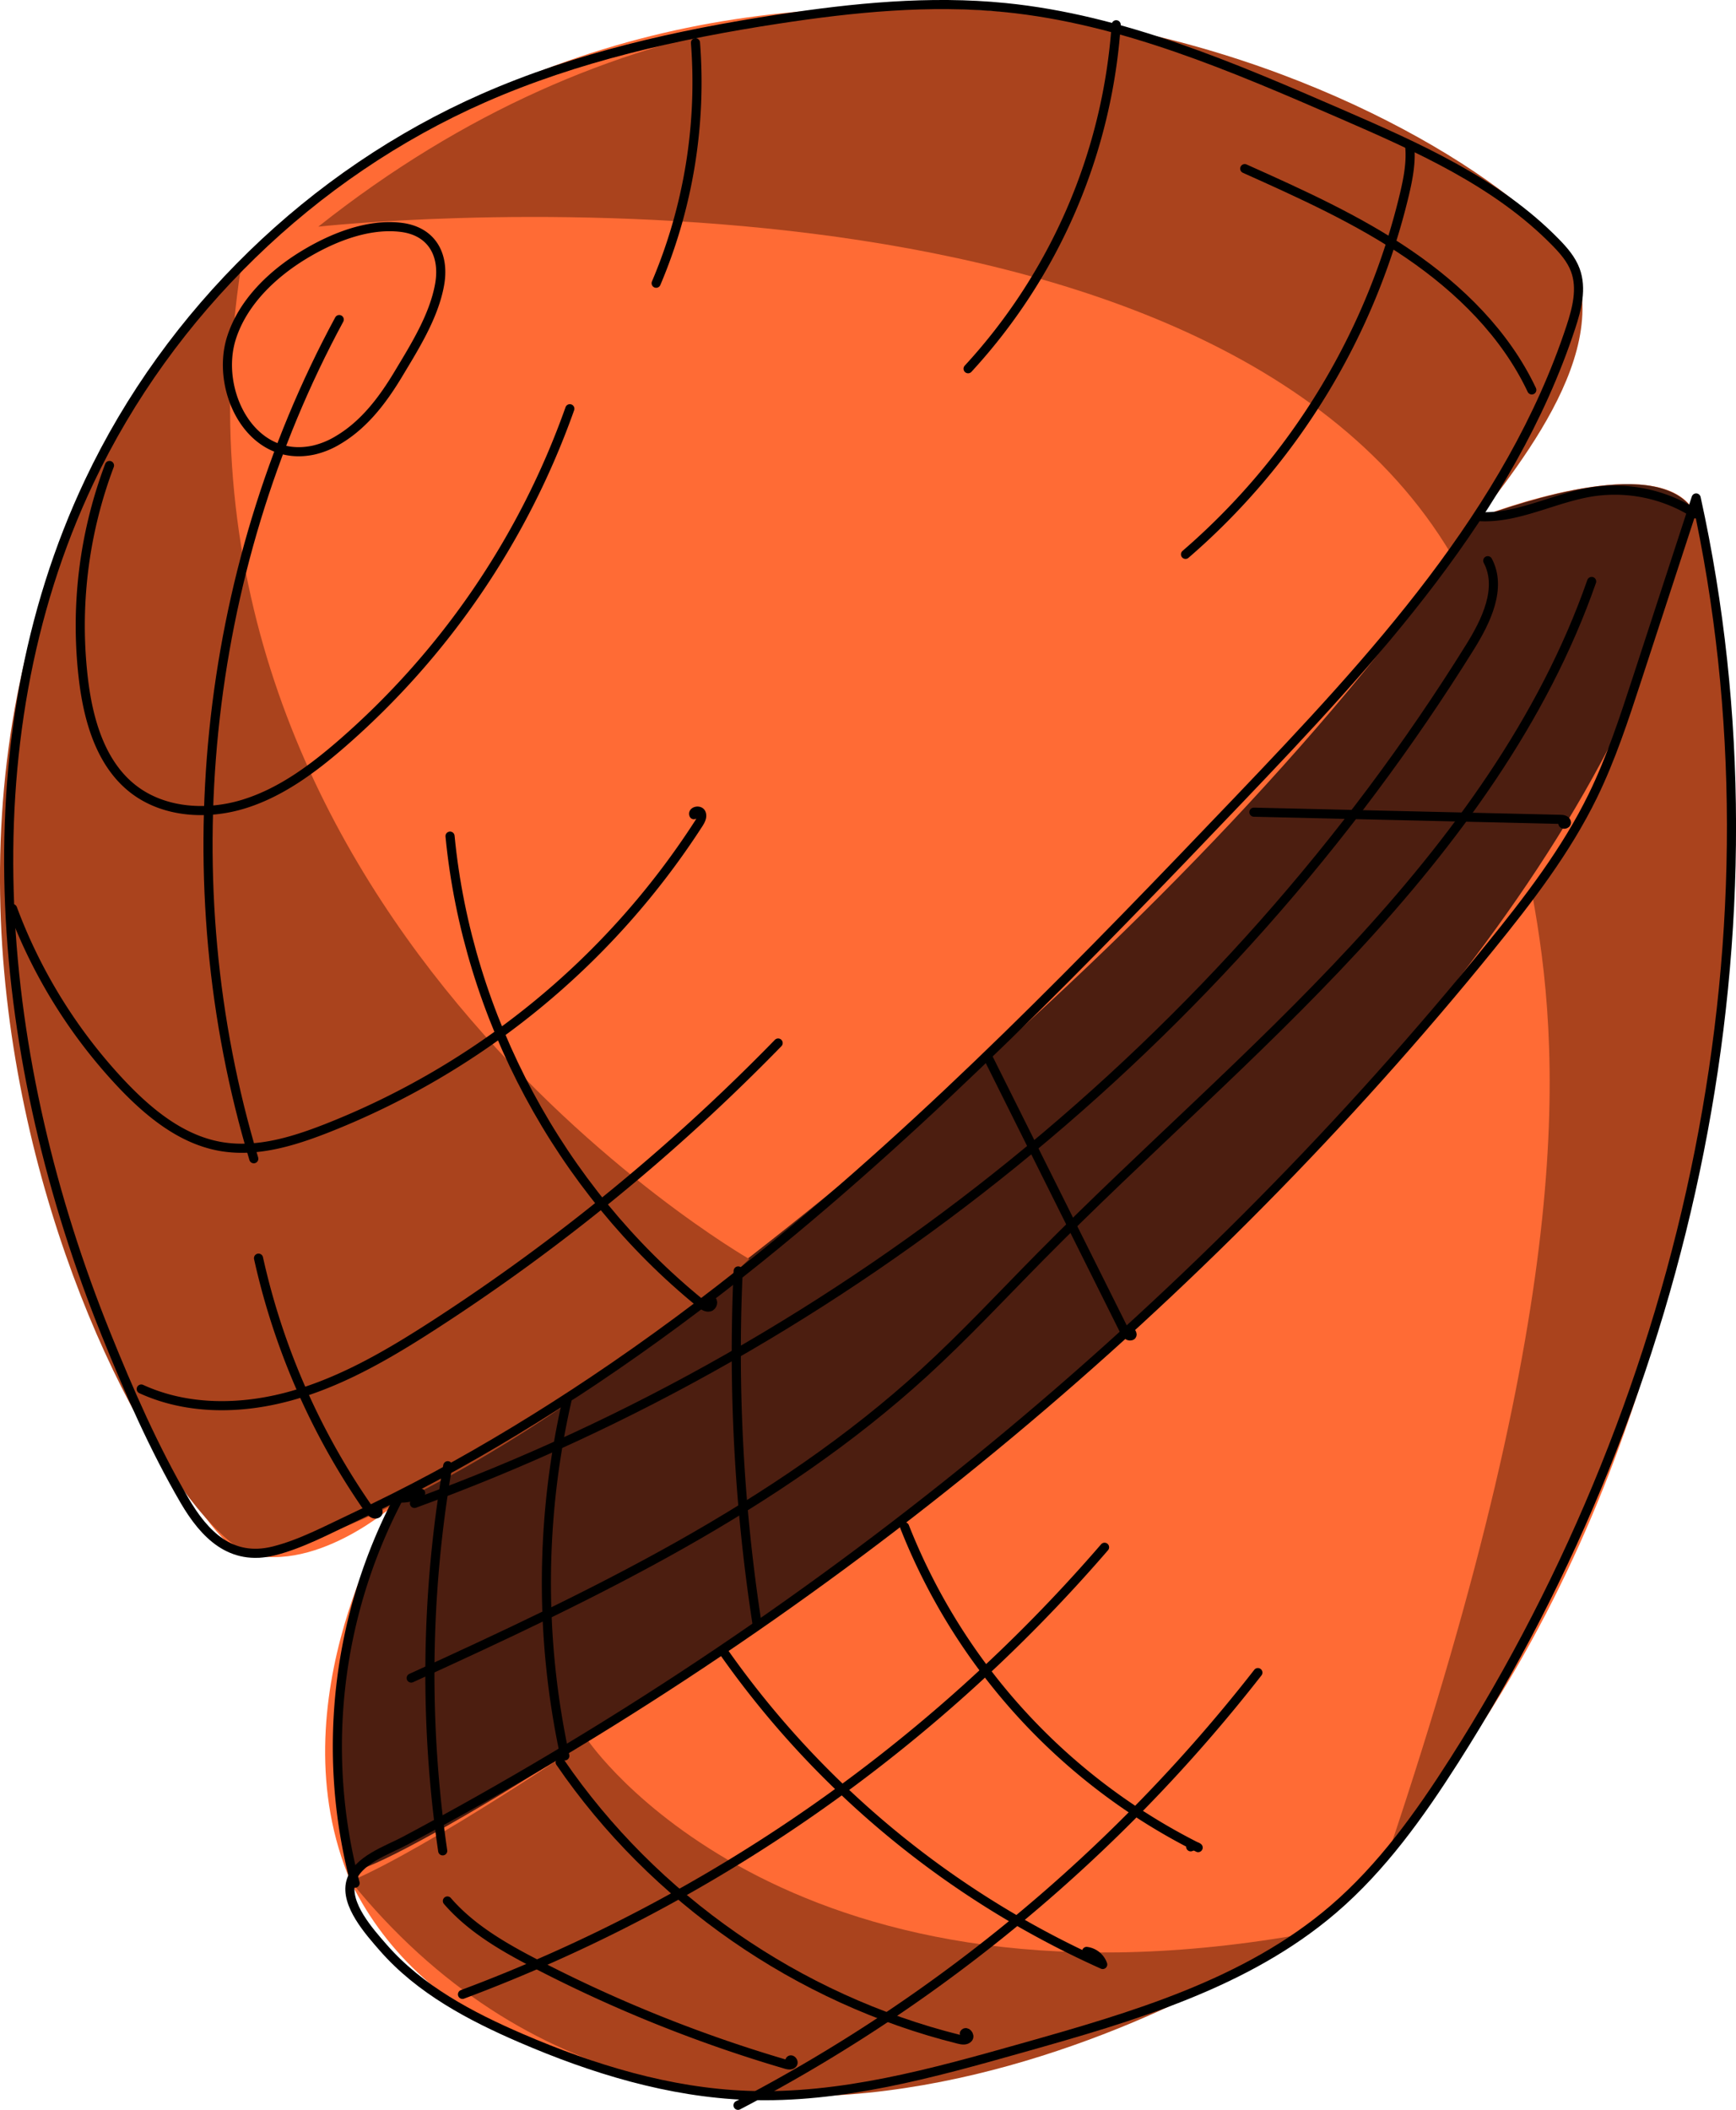 <svg xmlns="http://www.w3.org/2000/svg" width="761.97" height="925.89" viewBox="0 0 761.97 925.89"><defs><style>.cls-1{fill:#ff6b35;}.cls-2{fill:#4c1e10;}.cls-3{fill:#aa431d;}.cls-4{fill:none;stroke:#000;stroke-linecap:round;stroke-linejoin:round;stroke-width:4px;}</style></defs><g id="Layer_2" data-name="Layer 2"><g id="page_26"><g id="shapes"><path class="cls-1" d="M119.89,103.53c198-177,484-85,572,15,5,43-42,108.2-42,108.2s79.61-31.28,94.33-1.24,57.72,392-158.92,612.34C460.89,934.53,217.89,956.53,154,825.9c-34.07-79.37,19.8-166.14,19.8-166.14s-36.7,33-68.78,20.9S-111.11,324.53,119.89,103.53Z"/><path class="cls-2" d="M173.89,659.53c-25,38-32.28,139.21-17.14,161.1,37.14-8.1,526.14-304.1,587.42-595.14-14.28-27-77.38-4.55-94.33,1.24C525.89,408.53,296.89,586.53,173.89,659.53Z"/><path class="cls-3" d="M105.89,116.53c-216,225-43,558,8,567,114-34,215-131,215-131S61.89,399.53,105.89,116.53Z"/><path class="cls-3" d="M139.7,99.47S525.89,56.53,637,243.27c16.94-24.74,69.94-79.74,54.94-124.74S396.89-104.47,139.7,99.47Z"/><path class="cls-3" d="M257.89,763.53s84,125,311.76,85.63c-17.76,13.37-261.76,166.37-415.76-23.63C188.89,810.53,257.89,763.53,257.89,763.53Z"/><path class="cls-3" d="M672.43,392c12.46,67.51,20.46,172.51-63,421.05,27.51-27.54,206.51-287.54,135.51-594.54C728.89,267.53,712.89,332.53,672.43,392Z"/></g><g id="outline"><path class="cls-4" d="M334.06,551.54c75.3-60.83,142.83-130.6,209.68-200.61,58.83-61.61,119-126.34,145.7-207.23,2.7-8.16,5-17.13,2-25.19-1.74-4.69-5.12-8.58-8.63-12.16C657.05,80,622.3,64.65,588.46,49.94,541,29.34,492.66,8.47,441.22,3.33,408,0,374.5,3.36,341.52,8.4c-44.27,6.76-88.41,16.65-129.4,34.68C137,76.15,74.38,137,39.22,211.21c-55,116.09-40.76,255.23,7.35,374.34,10,24.8,20.95,49.83,34.46,73,8.78,15,20.35,26.68,39,22.09,12.07-3,23.8-9.35,35-14.6q18.28-8.57,36.08-18.14C214.85,635.08,237.93,621,260.34,606,285.74,589,310.28,570.74,334.06,551.54Z"/><path class="cls-4" d="M654.11,415.44c16.84-20.75,33.25-42.12,45-66.14,8-16.41,13.7-33.82,19.37-51.17l26-79.61C786,407,742,609.94,638.25,772.65c-15.11,23.7-31.67,46.88-53,65.18-38.14,32.72-88.17,47.23-136.54,60.87-39.45,11.13-79.69,22.35-120.65,20.83-34.3-1.27-67.74-11.49-99.26-25.07-22.24-9.58-44.53-21.35-60.67-39.86-5.89-6.76-16.75-18.81-14.17-28.7,2.51-9.59,16.18-14,23.89-18.14q66.57-35.44,129.49-77.28T428.75,641q58.17-47.35,111.61-100.16,53.65-53,102-111.09Q648.26,422.65,654.11,415.44Z"/><path class="cls-4" d="M148.44,193.08c11.47-6.78,19.63-17.66,26.39-28.91,7.2-12,15.6-25.31,18.11-39.22,2.35-13-3.29-23.56-17-25.19-14.66-1.74-30.31,4.65-42.58,12.11-13.74,8.36-26.74,20.68-31.75,36.38-7.3,22.86,8.4,55.31,36.14,49.24A36.22,36.22,0,0,0,148.44,193.08Z"/><path class="cls-4" d="M48.05,204.27A199.15,199.15,0,0,0,36.7,298.72c2.19,17.72,7.61,36.45,21.67,47.46,13.34,10.44,32.21,11.67,48.41,6.73s30.2-15.28,43-26.37A349.48,349.48,0,0,0,250.11,179.37"/><path class="cls-4" d="M288,124.29A225.71,225.71,0,0,0,305.26,18.77"/><path class="cls-4" d="M424.92,161.81a247.85,247.85,0,0,0,65-150.94"/><path class="cls-4" d="M520.35,243.27a301,301,0,0,0,96.09-158c1.63-6.91,3-14,2.32-21.07"/><path class="cls-4" d="M62,609.56c20.84,9.57,45.26,9,67.27,2.55s42-18.23,61.27-30.68a872.15,872.15,0,0,0,151-123.71"/><path class="cls-4" d="M5.51,398.72a228.59,228.59,0,0,0,47.78,76.92c12,12.69,26.27,24.43,43.44,27.46,15.56,2.75,31.42-2,46.14-7.74A344.34,344.34,0,0,0,306.65,361.44c.9-1.41,1.83-3.18,1.07-4.67s-3.84-.78-3.17.75"/><path class="cls-4" d="M546.34,74c24.74,11.11,49.63,22.29,72,37.57s42.43,35,54,59.54"/><path class="cls-4" d="M155.86,826.39a234.61,234.61,0,0,1,19.12-169,18.24,18.24,0,0,0,9.66-2.15"/><path class="cls-4" d="M649.84,226.73c16.85.71,32.53-8.33,49.19-10.9a65.58,65.58,0,0,1,45.14,9.66"/><path class="cls-4" d="M433.65,464l59.85,120c.6,1.2,1.65,2.62,2.94,2.22s-.51-2.78-.77-1.46"/><path class="cls-4" d="M324,557.74A781.87,781.87,0,0,0,332.35,713"/><path class="cls-4" d="M249.07,613.6a360.06,360.06,0,0,0-1.16,156.94"/><path class="cls-4" d="M196.53,643.22a537.59,537.59,0,0,0-2.22,169"/><path class="cls-4" d="M550.37,356.42l134.56,3.14c1,0,2.34.24,2.61,1.25s-1.94,1.23-1.48.3"/><path class="cls-4" d="M181.91,659.76C372.26,590.57,538.16,456,645.15,284.06c7.18-11.53,14.23-26,7.86-38"/><path class="cls-4" d="M180.48,736.39c79.81-36.38,160.38-74.85,225.13-134,17.71-16.18,34.07-33.77,50.93-50.85,45.24-45.83,94.13-88,137.93-135.26S677.37,316,698.61,255.16"/><path class="cls-4" d="M203,875.2A692.57,692.57,0,0,0,484.81,679"/><path class="cls-4" d="M323.93,923.89A698.16,698.16,0,0,0,552.11,734"/><path class="cls-4" d="M397.05,670A267,267,0,0,0,525.9,810.8a3.15,3.15,0,0,0-3.27-.35"/><path class="cls-4" d="M317.61,724.88A406.3,406.3,0,0,0,484,862.09a8.64,8.64,0,0,0-7.06-5.73"/><path class="cls-4" d="M245.87,773.35c41,59.93,104.5,104,175,121.56,1.42.36,3.16.61,4.12-.5s-.9-3.27-1.71-2.06"/><path class="cls-4" d="M196.37,834.22c10.49,12.12,24.73,20.3,39,27.68a613.18,613.18,0,0,0,109.6,44c1,.29,2.24.52,2.94-.25s-.68-2.31-1.2-1.41"/><path class="cls-4" d="M197.53,366.92c7.65,79.27,48.18,154.85,110,205.07,1.11.91,2.45,1.86,3.85,1.56s2-2.66.67-3.08"/><path class="cls-4" d="M111.39,508.5C74.84,387.24,88.66,251.63,148.9,140.23"/><path class="cls-4" d="M113.47,552.13a309.46,309.46,0,0,0,48.35,110.12c.86,1.23,2.22,2.62,3.62,2s-.54-3.22-1-1.78"/></g></g></g></svg>